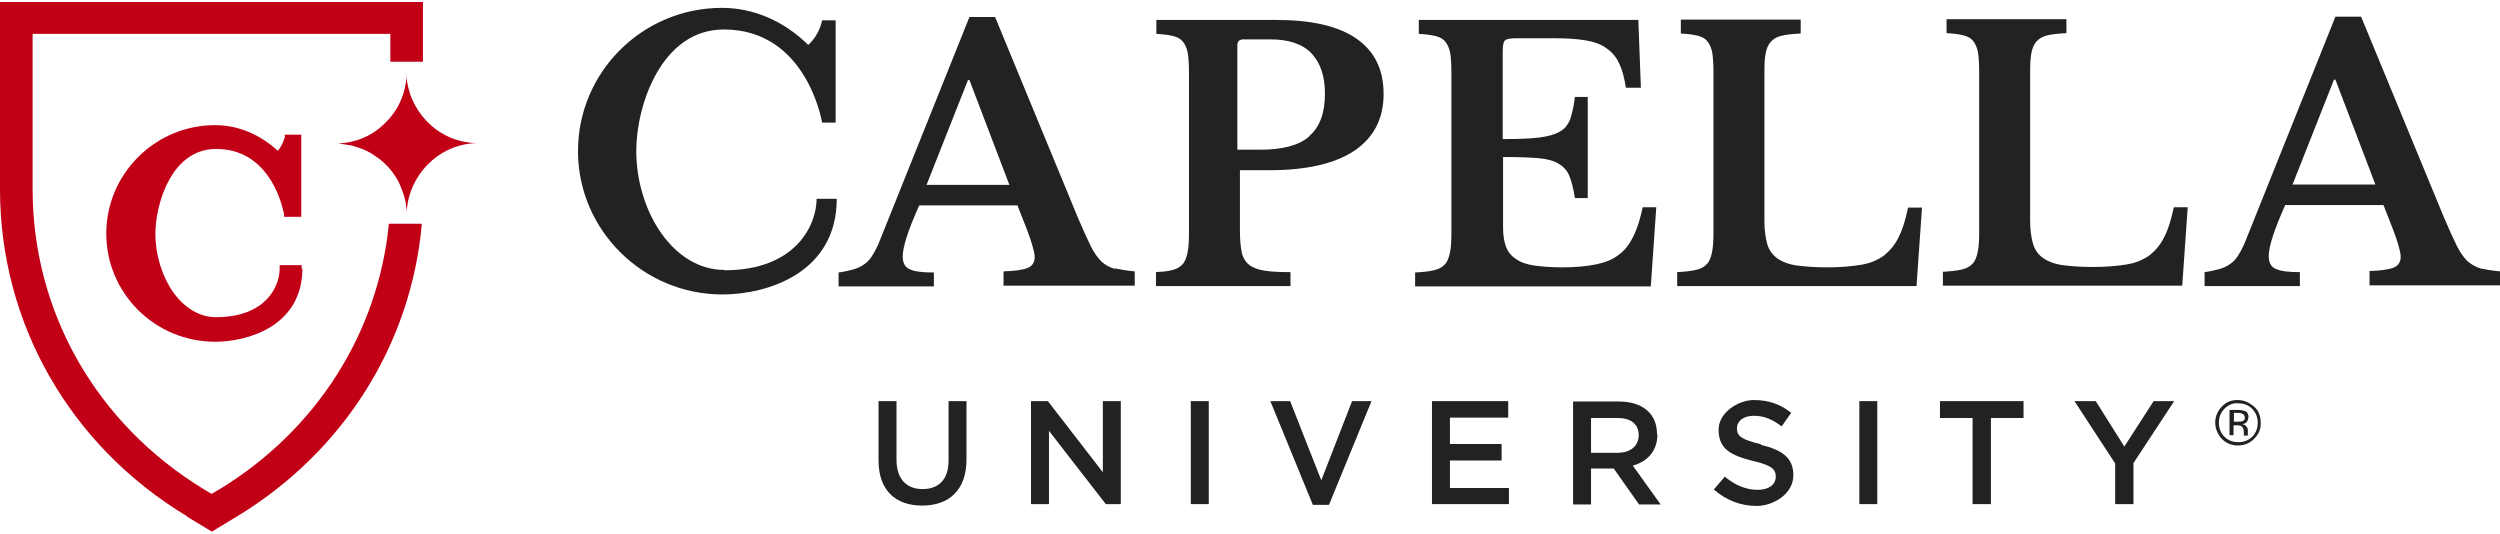 <svg width="253" height="54" viewBox="0 0 253 54" fill="none" xmlns="http://www.w3.org/2000/svg">
<g clip-path="url(#clip0_7073_5654)">
<path d="M18.917 52.278L21.439 53.798L23.961 52.278C34.792 45.713 41.617 34.808 42.692 22.642H39.354C38.278 33.695 32.01 43.561 22.181 49.533L21.402 49.978L20.66 49.533C9.792 42.931 3.301 31.618 3.301 19.155V3.428H39.502V6.247H42.803V0.202H0V19.155C0 32.694 7.047 45.082 18.917 52.241V52.278Z" fill="#C10016"/>
<path d="M30.526 27.204V26.833H28.301V27.204C28.301 28.91 26.965 32.1 21.847 32.1C20.215 32.1 18.657 31.173 17.507 29.541C16.394 27.946 15.727 25.795 15.727 23.68C15.727 22.234 16.098 20.008 17.173 18.117C17.952 16.707 19.436 15.075 21.847 15.075C24.258 15.075 26.112 16.151 27.447 18.302C28.449 19.934 28.709 21.603 28.746 21.64V21.937C28.783 21.937 30.489 21.937 30.489 21.937V13.629H28.82V13.925C28.783 13.925 28.634 14.667 28.115 15.261C26.298 13.591 24.072 12.664 21.773 12.664C18.842 12.664 16.06 13.814 13.983 15.891C11.906 17.968 10.756 20.713 10.756 23.643C10.756 29.689 15.69 34.585 21.773 34.585C25.037 34.585 30.6 33.027 30.6 27.167L30.526 27.204Z" fill="#C10016"/>
<path d="M41.171 7.583C41.023 9.474 40.355 11.106 38.983 12.442C37.648 13.777 35.979 14.445 34.235 14.519C34.606 14.593 35.126 14.63 35.645 14.741C36.127 14.89 36.646 15.038 37.091 15.261C37.536 15.483 37.982 15.78 38.39 16.077C38.798 16.41 39.169 16.744 39.502 17.152C39.836 17.56 40.133 18.005 40.355 18.45C40.578 18.895 40.763 19.415 40.912 19.897C41.06 20.379 41.097 20.898 41.171 21.344C41.357 17.894 44.213 14.63 48.182 14.482C44.176 14.37 41.283 11.069 41.134 7.546L41.171 7.583Z" fill="#C10016"/>
<path d="M227.556 42.263C227.556 41.929 227.444 41.707 227.185 41.596C227.036 41.558 226.814 41.484 226.48 41.484H225.627V44.044H226.035V43.042H226.369C226.591 43.042 226.74 43.079 226.851 43.153C226.999 43.265 227.074 43.45 227.074 43.71V44.081H227.482V43.524C227.482 43.413 227.444 43.302 227.333 43.153C227.222 43.005 227.111 42.968 226.925 42.931C227.111 42.894 227.222 42.819 227.296 42.782C227.444 42.634 227.519 42.486 227.519 42.263H227.556ZM226.888 42.634C226.777 42.671 226.666 42.671 226.48 42.671H226.072V41.781H226.443C226.666 41.781 226.851 41.818 226.962 41.892C227.074 41.929 227.148 42.078 227.185 42.263C227.185 42.449 227.074 42.597 226.888 42.634Z" fill="#212322"/>
<path d="M228.112 41.15C227.63 40.742 227.11 40.483 226.443 40.483C225.775 40.483 225.256 40.705 224.848 41.15C224.44 41.558 224.18 42.152 224.18 42.745C224.18 43.339 224.403 43.932 224.848 44.414C225.256 44.822 225.812 45.082 226.443 45.082C227.073 45.082 227.63 44.897 228.112 44.414C228.594 43.932 228.817 43.413 228.779 42.745C228.779 42.115 228.594 41.558 228.112 41.15ZM227.926 44.192C227.555 44.563 227.073 44.748 226.517 44.748C225.961 44.748 225.478 44.563 225.107 44.192C224.737 43.821 224.551 43.339 224.551 42.782C224.551 42.226 224.737 41.744 225.107 41.373C225.478 41.002 225.961 40.742 226.517 40.816C227.073 40.816 227.555 41.002 227.926 41.373C228.297 41.781 228.483 42.226 228.483 42.782C228.483 43.339 228.297 43.821 227.926 44.192Z" fill="#212322"/>
<path d="M95.993 46.603C95.993 48.532 94.991 49.496 93.359 49.496C91.727 49.496 90.726 48.457 90.726 46.529V40.594H88.908V46.603C88.908 49.607 90.614 51.165 93.322 51.165C96.03 51.165 97.81 49.607 97.81 46.492V40.594H95.993V46.603Z" fill="#212322"/>
<path d="M111.608 47.79L106.044 40.594H104.338V51.017H106.155V43.598L111.905 51.017H113.425V40.594H111.608V47.79Z" fill="#212322"/>
<path d="M122.327 40.594H120.51V51.017H122.327V40.594Z" fill="#212322"/>
<path d="M133.714 48.606L130.562 40.594H128.559L132.861 51.091H134.493L138.796 40.594H136.83L133.714 48.606Z" fill="#212322"/>
<path d="M146.733 46.603H151.963V44.934H146.733V42.263H152.631V40.594H144.916V51.017H152.705V49.385H146.733V46.603Z" fill="#212322"/>
<path d="M167.69 43.932C167.69 43.005 167.393 42.226 166.837 41.67C166.169 41.002 165.131 40.631 163.833 40.631H159.196V51.054H161.014V47.419H163.313L165.873 51.054H168.061L165.242 47.122C166.689 46.714 167.727 45.675 167.727 43.969L167.69 43.932ZM161.014 45.787V42.3H163.684C165.02 42.3 165.836 42.894 165.836 44.044C165.836 45.119 165.02 45.824 163.684 45.824H161.014V45.787Z" fill="#212322"/>
<path d="M178.261 44.971C176.258 44.489 175.776 44.155 175.776 43.339C175.776 42.634 176.407 42.078 177.482 42.078C178.558 42.078 179.374 42.449 180.301 43.153L181.266 41.781C180.227 40.928 179.003 40.483 177.482 40.483C175.962 40.483 173.922 41.707 173.922 43.487C173.922 45.453 175.183 46.084 177.371 46.64C179.3 47.085 179.708 47.493 179.708 48.235C179.708 49.051 179.003 49.57 177.853 49.57C176.703 49.57 175.554 49.088 174.552 48.235L173.439 49.533C174.701 50.646 176.184 51.202 177.779 51.202C179.374 51.202 181.488 50.052 181.488 48.087C181.488 46.343 180.376 45.527 178.15 45.008L178.261 44.971Z" fill="#212322"/>
<path d="M189.982 40.594H188.165V51.017H189.982V40.594Z" fill="#212322"/>
<path d="M196.325 42.3H199.626V51.017H201.48V42.3H204.782V40.594H196.325V42.3Z" fill="#212322"/>
<path d="M214.981 45.193L212.088 40.594H209.937L214.054 46.9V51.017H215.909V46.862L220.026 40.594H217.949L214.981 45.193Z" fill="#212322"/>
<path d="M112.795 27.204C112.276 27.056 111.831 26.796 111.46 26.462C111.089 26.091 110.718 25.572 110.384 24.904C110.05 24.237 109.642 23.309 109.123 22.122L100.703 1.722H98.107L88.871 24.756C88.649 25.238 88.426 25.646 88.204 25.98C87.981 26.314 87.684 26.611 87.387 26.796C87.054 27.019 86.72 27.167 86.312 27.278C85.904 27.39 85.422 27.501 84.865 27.575V28.984H94.509V27.575C93.47 27.575 92.654 27.501 92.135 27.278C91.616 27.093 91.356 26.648 91.356 25.943C91.356 24.979 91.913 23.272 93.025 20.787H102.966L103.782 22.864C104.079 23.606 104.301 24.237 104.449 24.756C104.598 25.275 104.709 25.683 104.709 26.017C104.709 26.573 104.449 26.944 103.967 27.13C103.485 27.315 102.669 27.427 101.556 27.464V28.91H114.835V27.464C114.019 27.39 113.388 27.278 112.869 27.167L112.795 27.204ZM93.767 18.71L97.959 8.102H98.107L102.15 18.71H93.767Z" fill="#212322"/>
<path d="M137.275 3.911C135.458 2.65 132.75 2.019 129.189 2.019H117.023V3.428C117.728 3.466 118.285 3.54 118.73 3.651C119.175 3.762 119.509 3.948 119.731 4.244C119.954 4.541 120.139 4.949 120.213 5.431C120.287 5.951 120.325 6.581 120.325 7.397V23.569C120.325 24.385 120.287 25.053 120.176 25.572C120.065 26.091 119.917 26.499 119.657 26.759C119.397 27.056 119.026 27.241 118.544 27.352C118.136 27.464 117.617 27.501 116.986 27.538V28.947H130.599V27.538C129.486 27.538 128.633 27.501 127.965 27.39C127.298 27.278 126.778 27.093 126.408 26.796C126.037 26.499 125.777 26.054 125.666 25.535C125.554 24.979 125.48 24.274 125.48 23.384V17.226H128.485C132.231 17.226 135.087 16.559 137.053 15.261C139.019 13.925 140.02 12.034 140.02 9.511C140.02 7.026 139.093 5.172 137.275 3.911ZM132.528 13.777C131.489 14.704 129.82 15.149 127.52 15.149H125.221V4.578C125.221 4.17 125.443 3.985 125.851 3.985H128.559C130.45 3.985 131.86 4.467 132.75 5.431C133.64 6.396 134.085 7.731 134.085 9.474C134.085 11.44 133.566 12.85 132.491 13.777H132.528Z" fill="#212322"/>
<path d="M167.653 20.973H166.244C165.984 22.16 165.687 23.161 165.279 23.94C164.908 24.719 164.426 25.349 163.796 25.794C163.202 26.277 162.423 26.573 161.496 26.759C160.569 26.944 159.456 27.056 158.121 27.056C157.008 27.056 156.044 26.982 155.265 26.87C154.486 26.759 153.855 26.536 153.41 26.203C152.928 25.906 152.594 25.461 152.409 24.979C152.223 24.459 152.112 23.829 152.112 23.087V15.891C153.596 15.891 154.782 15.928 155.636 16.002C156.526 16.077 157.23 16.262 157.713 16.559C158.232 16.855 158.603 17.264 158.825 17.82C159.048 18.376 159.233 19.118 159.382 20.045H160.68V9.808H159.382C159.271 10.773 159.085 11.514 158.9 12.071C158.677 12.627 158.343 13.072 157.824 13.332C157.305 13.629 156.6 13.814 155.71 13.925C154.782 14.037 153.596 14.074 152.075 14.074V5.172C152.075 4.615 152.149 4.244 152.297 4.096C152.446 3.948 152.817 3.874 153.41 3.874H157.379C158.64 3.874 159.679 3.948 160.532 4.096C161.385 4.244 162.089 4.504 162.609 4.912C163.165 5.283 163.573 5.802 163.87 6.433C164.167 7.063 164.389 7.879 164.537 8.881H166.058L165.799 2.019H143.581V3.428C144.286 3.466 144.842 3.54 145.287 3.651C145.732 3.762 146.066 3.948 146.289 4.244C146.511 4.541 146.697 4.949 146.771 5.431C146.845 5.951 146.882 6.581 146.882 7.397V23.569C146.882 24.385 146.845 25.053 146.734 25.572C146.622 26.091 146.474 26.499 146.214 26.759C145.955 27.056 145.584 27.241 145.102 27.352C144.619 27.464 143.989 27.538 143.21 27.575V28.984H167.06L167.616 20.973H167.653Z" fill="#212322"/>
<path d="M192.133 24.014C191.762 24.793 191.243 25.387 190.649 25.869C190.019 26.314 189.277 26.648 188.35 26.796C187.423 26.944 186.31 27.056 184.937 27.056C183.713 27.056 182.712 26.982 181.859 26.87C181.043 26.759 180.375 26.499 179.893 26.166C179.411 25.832 179.04 25.349 178.854 24.719C178.669 24.088 178.558 23.309 178.558 22.308V7.657C178.558 6.767 178.558 6.062 178.669 5.506C178.743 4.986 178.929 4.541 179.188 4.245C179.448 3.948 179.819 3.725 180.301 3.614C180.783 3.503 181.414 3.429 182.23 3.391V1.982H170.101V3.391C170.806 3.429 171.362 3.503 171.807 3.614C172.252 3.725 172.586 3.911 172.809 4.207C173.031 4.504 173.217 4.912 173.291 5.394C173.365 5.914 173.402 6.544 173.402 7.36V23.532C173.402 24.348 173.365 25.016 173.254 25.535C173.142 26.054 172.994 26.462 172.734 26.722C172.475 27.019 172.104 27.204 171.622 27.315C171.139 27.427 170.509 27.501 169.73 27.538V28.947H193.951L194.507 21.01H193.098C192.838 22.234 192.541 23.235 192.133 24.014Z" fill="#212322"/>
<path d="M219.024 23.977C218.653 24.756 218.134 25.349 217.541 25.832C216.91 26.277 216.168 26.611 215.241 26.759C214.314 26.907 213.201 27.019 211.829 27.019C210.605 27.019 209.603 26.944 208.75 26.833C207.934 26.722 207.266 26.462 206.784 26.128C206.302 25.795 205.931 25.312 205.746 24.682C205.56 24.051 205.449 23.272 205.449 22.271V7.62C205.449 6.73 205.449 6.025 205.56 5.468C205.634 4.949 205.82 4.504 206.079 4.207C206.339 3.911 206.71 3.688 207.192 3.577C207.674 3.466 208.305 3.391 209.121 3.354V1.945H196.992V3.354C197.697 3.391 198.253 3.466 198.698 3.577C199.143 3.688 199.477 3.874 199.7 4.17C199.922 4.467 200.108 4.875 200.182 5.357C200.256 5.877 200.293 6.507 200.293 7.323V23.495C200.293 24.311 200.256 24.979 200.145 25.498C200.033 26.017 199.885 26.425 199.626 26.685C199.366 26.982 198.995 27.167 198.513 27.278C198.031 27.39 197.4 27.464 196.621 27.501V28.91H220.842L221.398 20.973H219.989C219.729 22.197 219.432 23.198 219.024 23.977Z" fill="#212322"/>
<path d="M253 27.464C252.221 27.39 251.554 27.278 251.034 27.167C250.515 27.019 250.107 26.759 249.699 26.425C249.328 26.054 248.957 25.535 248.623 24.867C248.29 24.2 247.882 23.272 247.362 22.085L238.942 1.685H236.346L227.11 24.719C226.888 25.201 226.665 25.609 226.443 25.943C226.22 26.277 225.923 26.573 225.627 26.759C225.293 26.982 224.959 27.13 224.551 27.241C224.143 27.352 223.661 27.464 223.104 27.538V28.947H232.748V27.538C231.71 27.538 230.894 27.464 230.374 27.241C229.855 27.056 229.595 26.611 229.595 25.906C229.595 24.942 230.152 23.235 231.265 20.75H241.205L242.021 22.827C242.318 23.569 242.54 24.2 242.689 24.719C242.837 25.238 242.948 25.646 242.948 25.98C242.948 26.536 242.689 26.907 242.207 27.093C241.724 27.278 240.908 27.39 239.796 27.427V28.873H253.074V27.427L253 27.464ZM232.006 18.673L236.198 8.065H236.346L240.389 18.673H232.006Z" fill="#212322"/>
<path d="M73.293 27.315C68.137 27.315 64.391 21.381 64.391 15.261C64.391 10.698 66.913 2.983 73.255 2.983C81.675 2.983 83.196 12.405 83.196 12.405H84.568V2.056H83.196C83.196 2.056 82.973 3.503 81.787 4.541C79.338 2.13 76.26 0.795 73.07 0.795C65.021 0.795 58.493 7.286 58.493 15.298C58.493 23.272 65.058 29.8 73.107 29.8C77.669 29.8 84.68 27.612 84.68 20.12H82.64C82.64 22.679 80.637 27.352 73.293 27.352V27.315Z" fill="#212322"/>
</g>
<defs>
<clipPath id="clip0_7073_5654">
<rect width="253" height="53.597" fill="white" transform="translate(0 0.202)"/>
</clipPath>
</defs>
</svg>
